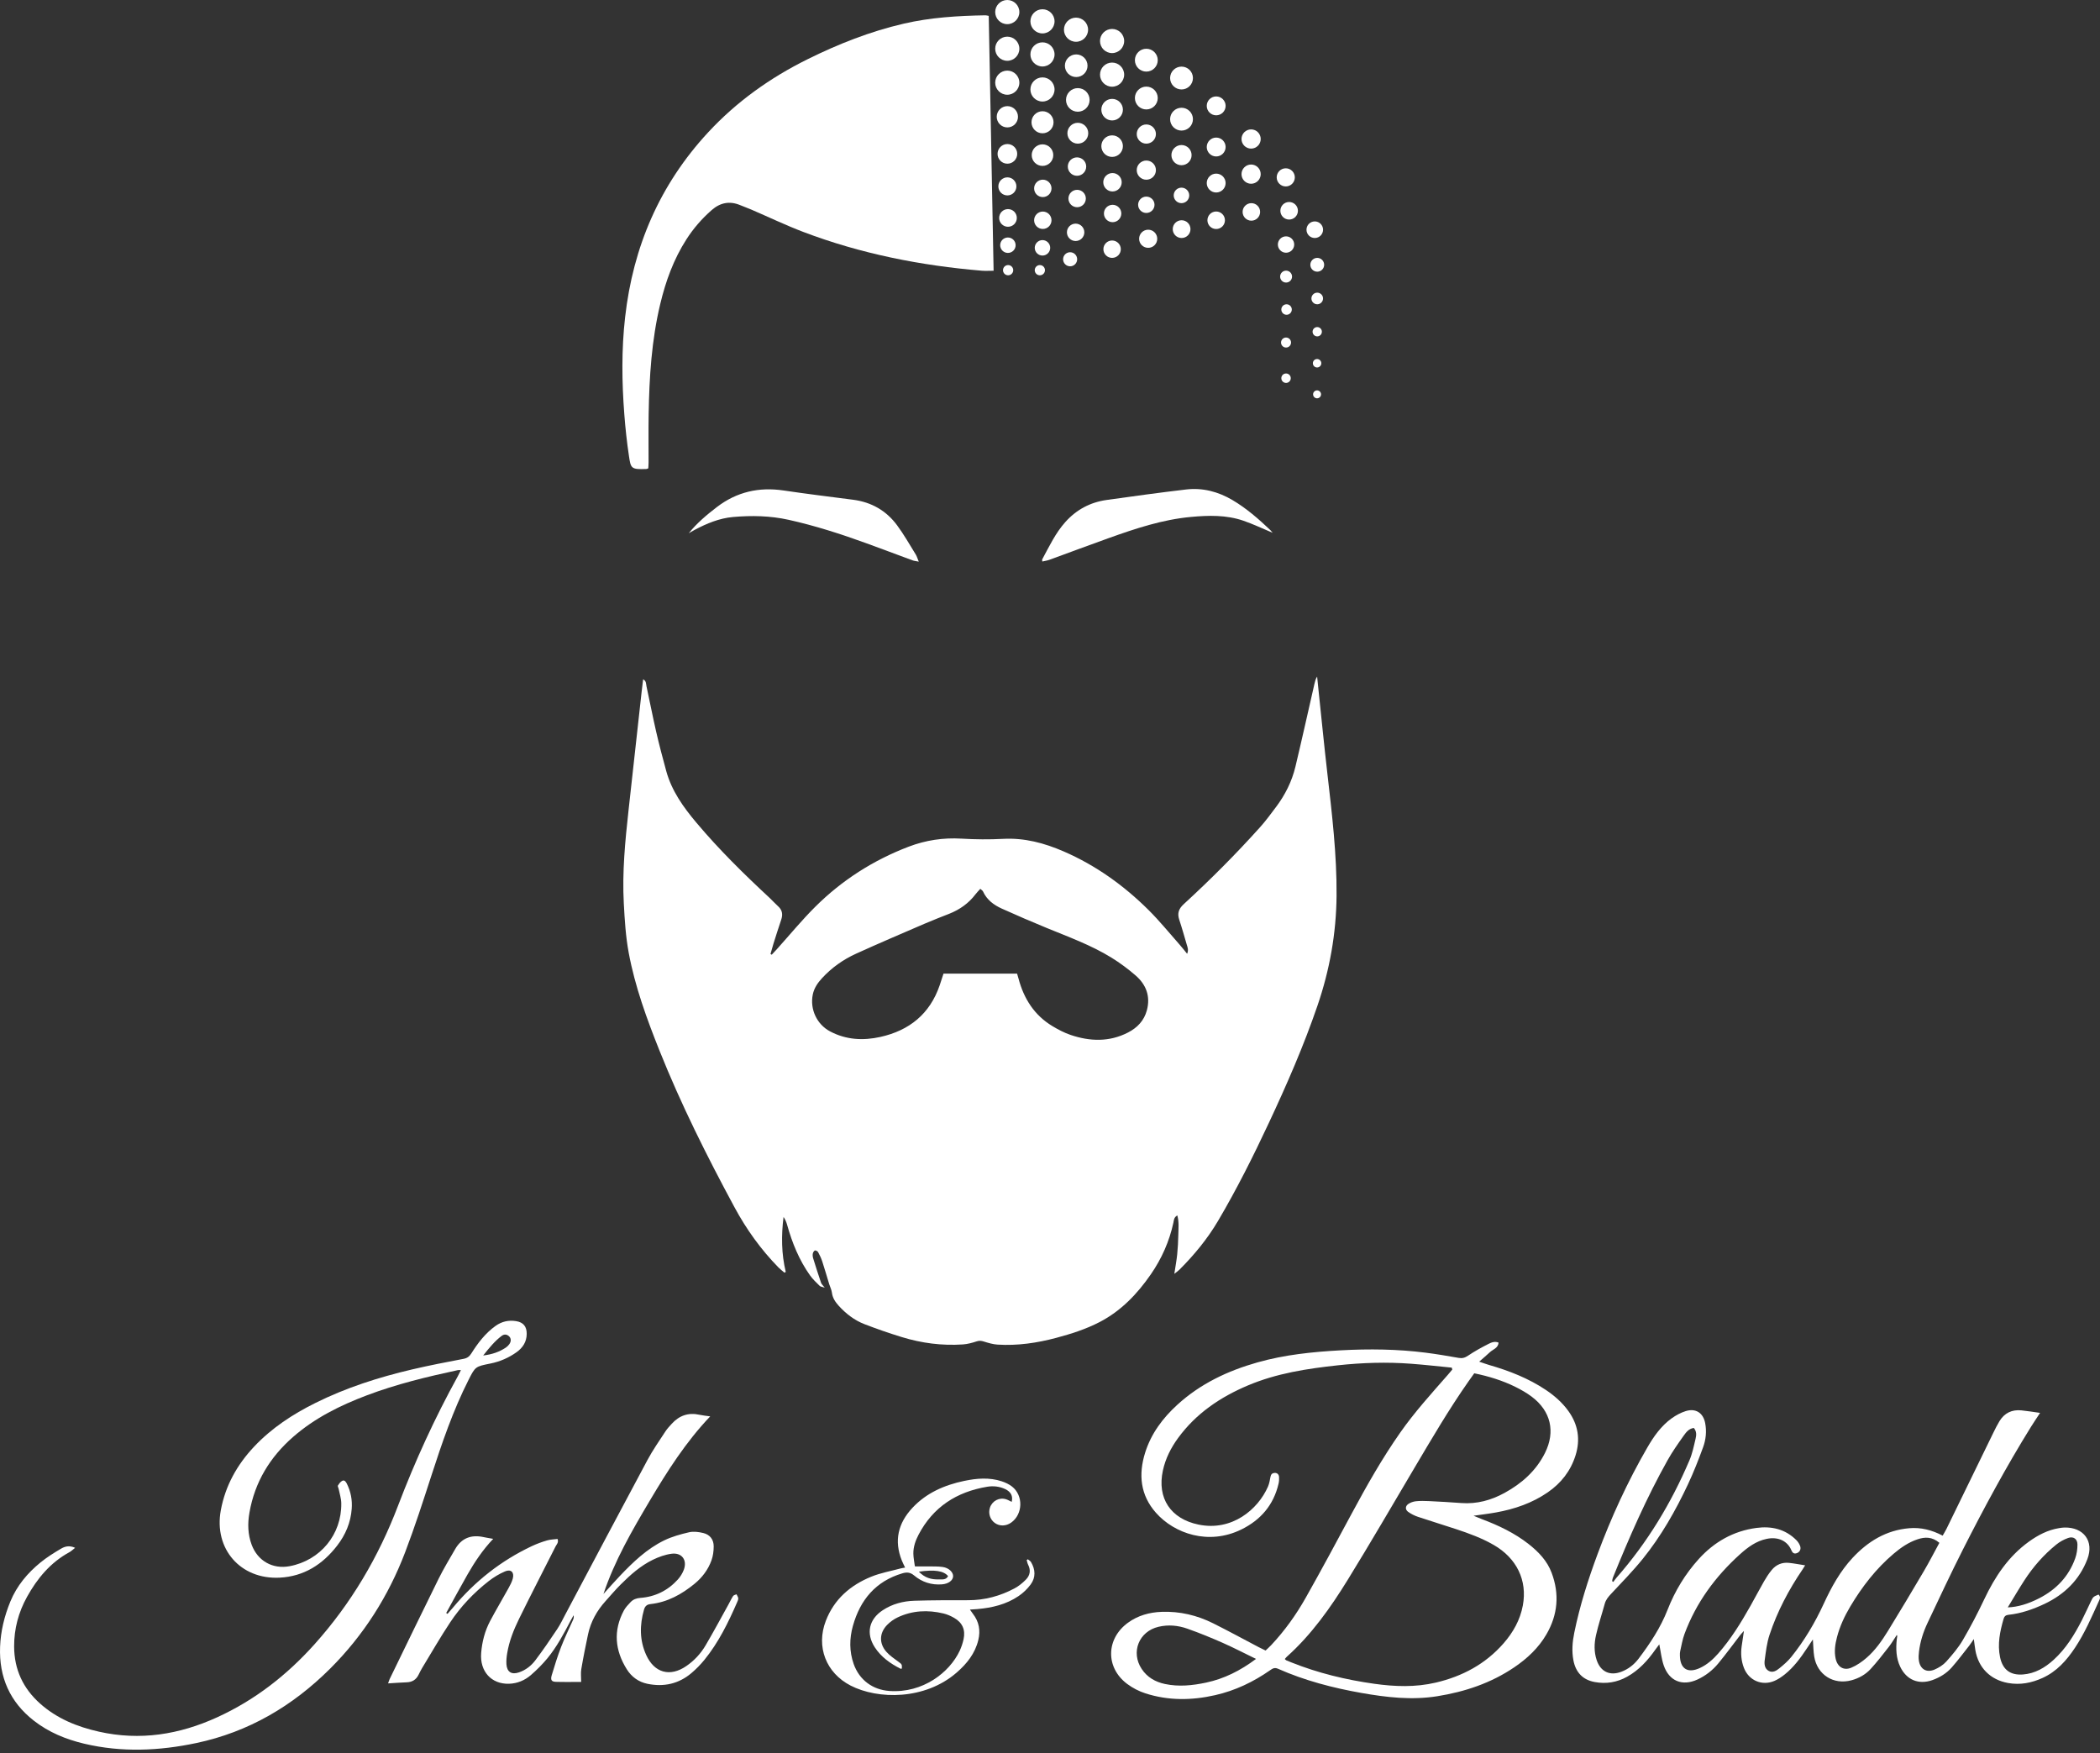 <?xml version="1.0" encoding="UTF-8"?> <svg xmlns="http://www.w3.org/2000/svg" width="103" height="86" viewBox="0 0 103 86" fill="none"><rect x="0" y="0" width="103" height="86" fill="#333333" stroke="none"/><path d="M49.885 47.756C49.919 47.872 49.939 47.935 49.956 47.999C50.217 48.985 50.73 49.795 51.617 50.33C51.901 50.501 52.202 50.659 52.515 50.765C53.463 51.084 54.411 51.117 55.329 50.643C55.784 50.408 56.114 50.063 56.251 49.557C56.436 48.868 56.216 48.295 55.699 47.846C55.331 47.527 54.934 47.232 54.52 46.976C53.521 46.359 52.419 45.96 51.338 45.516C50.597 45.211 49.861 44.895 49.131 44.565C48.74 44.388 48.402 44.136 48.214 43.725C48.194 43.681 48.141 43.653 48.083 43.597C47.996 43.695 47.917 43.77 47.852 43.857C47.514 44.305 47.075 44.615 46.556 44.821C46.152 44.98 45.747 45.136 45.349 45.308C44.225 45.793 43.099 46.272 41.986 46.779C41.354 47.066 40.79 47.467 40.316 47.982C40.102 48.215 39.928 48.468 39.864 48.786C39.719 49.503 40.064 50.246 40.714 50.59C41.499 51.006 42.333 51.05 43.182 50.861C44.602 50.544 45.605 49.735 46.087 48.335C46.154 48.138 46.217 47.938 46.277 47.756H49.885ZM37.852 46.828C37.939 46.734 38.028 46.641 38.114 46.546C38.739 45.851 39.334 45.125 39.996 44.468C41.308 43.165 42.842 42.188 44.572 41.528C45.405 41.211 46.264 41.082 47.159 41.135C47.837 41.175 48.519 41.182 49.196 41.146C50.249 41.089 51.224 41.351 52.175 41.764C53.748 42.447 55.118 43.43 56.329 44.631C56.873 45.171 57.358 45.771 57.867 46.346C57.983 46.476 58.088 46.615 58.226 46.783C58.304 46.599 58.25 46.478 58.215 46.358C58.092 45.941 57.976 45.523 57.839 45.111C57.734 44.795 57.814 44.573 58.062 44.346C59.367 43.148 60.618 41.895 61.802 40.576C62.084 40.262 62.333 39.919 62.588 39.581C63.035 38.986 63.364 38.329 63.537 37.607C63.86 36.254 64.161 34.896 64.471 33.54C64.498 33.423 64.526 33.305 64.602 33.186C64.622 33.386 64.642 33.587 64.663 33.787C64.809 35.171 64.945 36.556 65.104 37.938C65.332 39.929 65.571 41.916 65.555 43.929C65.54 45.788 65.218 47.577 64.618 49.33C63.947 51.292 63.119 53.188 62.241 55.064C61.472 56.708 60.66 58.33 59.737 59.894C59.219 60.771 58.574 61.552 57.855 62.272C57.794 62.333 57.721 62.382 57.598 62.482C57.653 62.119 57.709 61.823 57.739 61.524C57.771 61.203 57.788 60.88 57.794 60.558C57.799 60.253 57.835 59.944 57.745 59.616C57.572 59.71 57.578 59.858 57.552 59.975C57.353 60.891 56.977 61.736 56.449 62.501C55.786 63.462 54.989 64.3 53.933 64.847C53.258 65.197 52.536 65.427 51.804 65.622C50.863 65.873 49.906 66.013 48.93 65.953C48.702 65.939 48.473 65.87 48.253 65.801C48.129 65.762 48.031 65.752 47.903 65.794C47.685 65.866 47.455 65.928 47.227 65.944C46.205 66.013 45.202 65.882 44.226 65.582C43.61 65.393 42.999 65.181 42.398 64.949C41.903 64.758 41.489 64.435 41.132 64.042C40.966 63.859 40.835 63.66 40.803 63.401C40.785 63.26 40.714 63.127 40.671 62.988C40.557 62.617 40.451 62.243 40.33 61.874C40.279 61.716 40.206 61.564 40.127 61.418C40.102 61.373 40.014 61.324 39.971 61.336C39.925 61.349 39.879 61.427 39.867 61.484C39.853 61.557 39.86 61.642 39.882 61.714C40.006 62.118 40.135 62.52 40.271 62.92C40.294 62.987 40.36 63.041 40.452 63.161C40.326 63.118 40.247 63.114 40.204 63.072C40.039 62.908 39.865 62.748 39.731 62.559C39.196 61.807 38.854 60.963 38.607 60.078C38.57 59.944 38.516 59.815 38.431 59.691C38.318 60.599 38.324 61.497 38.54 62.39C38.518 62.4 38.496 62.411 38.473 62.422C38.376 62.338 38.272 62.261 38.182 62.169C37.32 61.288 36.608 60.298 36.023 59.212C34.675 56.712 33.403 54.175 32.348 51.536C31.724 49.974 31.145 48.393 30.837 46.735C30.689 45.94 30.64 45.123 30.596 44.312C30.513 42.784 30.661 41.264 30.828 39.747C31.042 37.81 31.256 35.874 31.47 33.938C31.492 33.739 31.517 33.541 31.544 33.322C31.706 33.399 31.684 33.55 31.709 33.665C31.871 34.404 32.012 35.148 32.182 35.885C32.332 36.535 32.502 37.181 32.679 37.825C32.946 38.792 33.512 39.585 34.148 40.342C35.261 41.667 36.491 42.876 37.757 44.051C37.895 44.18 38.02 44.324 38.161 44.45C38.373 44.637 38.403 44.856 38.316 45.113C38.184 45.503 38.06 45.896 37.936 46.289C37.884 46.456 37.839 46.626 37.791 46.794L37.852 46.828Z" fill="white"></path><path d="M48.495 0.779C48.575 4.957 48.654 9.107 48.734 13.28C48.523 13.28 48.336 13.293 48.152 13.278C45.153 13.026 42.223 12.448 39.404 11.378C38.542 11.05 37.707 10.649 36.859 10.284C36.675 10.205 36.486 10.138 36.301 10.061C35.785 9.846 35.325 9.939 34.907 10.304C34.426 10.725 34.012 11.202 33.667 11.74C33.04 12.717 32.651 13.79 32.383 14.913C31.958 16.689 31.845 18.498 31.815 20.316C31.802 21.106 31.813 21.897 31.811 22.688C31.811 22.786 31.801 22.884 31.797 22.971C31.753 22.988 31.732 23.003 31.712 23.004C30.942 23.037 30.939 22.969 30.847 22.354C30.746 21.683 30.674 21.007 30.622 20.331C30.499 18.741 30.48 17.15 30.66 15.561C31.05 12.103 32.357 9.056 34.734 6.491C36.128 4.987 37.77 3.817 39.604 2.908C41.114 2.16 42.673 1.544 44.32 1.162C45.64 0.855 46.983 0.774 48.332 0.751C48.374 0.75 48.417 0.765 48.495 0.779Z" fill="white"></path><path d="M98.476 78.842C98.96 78.827 99.48 78.671 100.017 78.395C100.853 77.966 101.465 77.328 101.784 76.437C101.861 76.223 101.895 75.982 101.894 75.754C101.892 75.482 101.69 75.345 101.435 75.438C101.231 75.512 101.027 75.622 100.858 75.759C100.241 76.26 99.719 76.853 99.287 77.521C99.016 77.939 98.765 78.37 98.476 78.842ZM83.078 70.04C82.829 70.076 82.698 70.255 82.58 70.421C82.304 70.81 82.027 71.202 81.794 71.618C80.754 73.472 79.905 75.417 79.108 77.386C79.087 77.438 79.083 77.497 79.07 77.553C79.09 77.567 79.109 77.581 79.129 77.594C79.182 77.523 79.231 77.448 79.289 77.382C80.799 75.662 81.969 73.73 82.863 71.629C83.006 71.295 83.079 70.93 83.163 70.575C83.202 70.407 83.228 70.221 83.078 70.04ZM95.122 75.675C94.766 75.372 94.412 75.381 94.047 75.504C93.608 75.651 93.232 75.91 92.882 76.207C92.014 76.942 91.329 77.829 90.75 78.802C90.47 79.272 90.24 79.766 90.101 80.298C90.01 80.645 89.956 80.999 90.034 81.356C90.122 81.762 90.425 81.957 90.8 81.801C91.07 81.689 91.324 81.511 91.548 81.318C91.981 80.944 92.307 80.472 92.605 79.989C93.2 79.022 93.782 78.047 94.358 77.069C94.623 76.619 94.861 76.154 95.122 75.675ZM102.927 78.212C103.053 78.333 102.988 78.439 102.944 78.536C102.589 79.316 102.251 80.105 101.774 80.822C101.362 81.444 100.875 81.989 100.181 82.304C99.644 82.548 99.083 82.658 98.49 82.551C97.624 82.394 97.034 81.806 96.886 80.937C96.859 80.776 96.841 80.612 96.811 80.396C96.716 80.533 96.653 80.634 96.58 80.727C96.298 81.085 96.026 81.451 95.724 81.792C95.471 82.078 95.146 82.277 94.783 82.407C94.108 82.649 93.508 82.401 93.2 81.752C92.996 81.323 92.986 80.871 93.032 80.411C93.038 80.356 93.05 80.302 93.057 80.247C93.058 80.239 93.05 80.23 93.032 80.197C92.897 80.4 92.78 80.602 92.638 80.783C92.351 81.151 92.065 81.521 91.75 81.864C91.499 82.137 91.176 82.318 90.811 82.417C89.931 82.656 89.126 82.147 88.982 81.246C88.942 80.997 88.941 80.741 88.917 80.414C88.797 80.592 88.708 80.725 88.62 80.858C88.312 81.324 87.982 81.773 87.543 82.126C87.388 82.25 87.218 82.366 87.037 82.445C86.426 82.711 85.771 82.428 85.533 81.804C85.403 81.465 85.374 81.111 85.424 80.751C85.456 80.521 85.492 80.291 85.536 79.996C85.451 80.09 85.403 80.137 85.362 80.19C85.001 80.657 84.655 81.135 84.279 81.589C84.001 81.926 83.657 82.195 83.256 82.38C82.516 82.721 81.866 82.459 81.601 81.685C81.492 81.366 81.458 81.021 81.384 80.655C81.317 80.745 81.252 80.827 81.192 80.912C80.817 81.446 80.386 81.921 79.807 82.243C79.311 82.52 78.78 82.605 78.225 82.505C77.634 82.399 77.287 82.032 77.173 81.443C77.085 80.985 77.123 80.531 77.215 80.083C77.485 78.761 77.893 77.478 78.362 76.214C79.03 74.416 79.829 72.678 80.789 71.016C81.108 70.462 81.472 69.941 81.998 69.564C82.203 69.418 82.436 69.292 82.675 69.216C83.166 69.06 83.538 69.297 83.635 69.804C83.712 70.207 83.671 70.612 83.532 70.99C83.306 71.605 83.067 72.219 82.788 72.811C82.18 74.104 81.475 75.345 80.576 76.459C80.088 77.064 79.54 77.621 79.009 78.19C78.877 78.332 78.763 78.47 78.71 78.661C78.569 79.175 78.398 79.683 78.281 80.202C78.19 80.604 78.178 81.021 78.312 81.424C78.503 81.998 78.959 82.215 79.525 81.999C79.866 81.869 80.148 81.649 80.367 81.361C80.932 80.614 81.448 79.836 81.791 78.957C82.152 78.034 82.66 77.198 83.323 76.466C84.08 75.631 85.018 75.096 86.146 74.945C86.886 74.845 87.567 74.998 88.113 75.549C88.188 75.626 88.252 75.725 88.29 75.826C88.349 75.982 88.275 76.128 88.134 76.18C87.981 76.238 87.911 76.153 87.856 76.025C87.677 75.606 87.239 75.359 86.653 75.481C86.132 75.589 85.718 75.897 85.338 76.241C84.129 77.332 83.188 78.615 82.619 80.151C82.519 80.42 82.474 80.71 82.409 80.991C82.394 81.055 82.394 81.124 82.395 81.191C82.401 81.858 82.78 82.096 83.385 81.811C83.735 81.647 84.016 81.395 84.269 81.11C84.9 80.396 85.393 79.589 85.859 78.763C86.082 78.366 86.294 77.961 86.521 77.565C86.632 77.373 86.754 77.184 86.894 77.013C87.112 76.746 87.406 76.621 87.752 76.659C88.004 76.686 88.254 76.735 88.537 76.779C88.487 76.86 88.452 76.921 88.412 76.98C87.731 77.979 87.171 79.042 86.791 80.189C86.659 80.585 86.612 81.012 86.555 81.429C86.528 81.625 86.55 81.851 86.756 81.96C86.951 82.063 87.132 81.945 87.276 81.828C87.482 81.66 87.689 81.483 87.854 81.278C88.499 80.476 89.021 79.594 89.451 78.661C89.826 77.847 90.255 77.067 90.868 76.409C91.619 75.604 92.515 75.055 93.642 74.959C94.215 74.91 94.747 75.043 95.283 75.323C95.35 75.205 95.419 75.095 95.476 74.979C96.242 73.409 97.006 71.837 97.773 70.267C97.865 70.077 97.961 69.887 98.07 69.707C98.314 69.306 98.68 69.132 99.144 69.178C99.441 69.207 99.737 69.258 100.061 69.302C99.903 69.543 99.755 69.761 99.616 69.984C98.404 71.934 97.317 73.953 96.279 75.999C95.675 77.19 95.112 78.401 94.54 79.608C94.33 80.052 94.181 80.52 94.122 81.011C94.104 81.153 94.096 81.301 94.115 81.442C94.174 81.871 94.487 82.063 94.888 81.891C95.097 81.8 95.309 81.668 95.46 81.5C95.756 81.169 96.049 80.825 96.272 80.445C96.654 79.793 97.003 79.12 97.326 78.438C97.849 77.334 98.507 76.343 99.512 75.618C99.958 75.297 100.439 75.044 100.991 74.955C101.079 74.94 101.168 74.927 101.256 74.925C102.201 74.905 102.718 75.598 102.379 76.479C101.99 77.493 101.258 78.206 100.285 78.668C99.72 78.935 99.131 79.142 98.503 79.207C98.372 79.221 98.306 79.286 98.271 79.406C98.093 80.021 97.964 80.639 98.097 81.281C98.224 81.892 98.594 82.179 99.217 82.133C99.81 82.089 100.296 81.805 100.726 81.414C101.329 80.865 101.747 80.183 102.114 79.466C102.271 79.159 102.41 78.843 102.561 78.533C102.667 78.319 102.672 78.319 102.927 78.212Z" fill="white"></path><path d="M61.605 81.37C61.024 81.088 60.502 80.815 59.964 80.578C59.395 80.328 58.819 80.091 58.233 79.885C57.779 79.725 57.302 79.68 56.821 79.794C55.862 80.02 55.453 81.038 55.996 81.86C56.269 82.274 56.669 82.5 57.141 82.6C57.818 82.744 58.492 82.673 59.159 82.531C60.041 82.343 60.829 81.95 61.605 81.37ZM63.016 81.375C63.06 81.414 63.075 81.433 63.094 81.441C63.175 81.477 63.259 81.509 63.341 81.542C64.651 82.065 66.011 82.393 67.404 82.589C68.413 82.731 69.421 82.766 70.424 82.531C71.727 82.225 72.858 81.622 73.747 80.605C74.216 80.068 74.559 79.458 74.691 78.752C74.922 77.514 74.389 76.427 73.259 75.777C72.677 75.442 72.05 75.213 71.416 75.003C70.793 74.797 70.164 74.607 69.542 74.398C69.376 74.342 69.213 74.259 69.07 74.158C68.915 74.049 68.919 73.875 69.076 73.769C69.181 73.698 69.317 73.65 69.445 73.636C69.654 73.614 69.867 73.618 70.078 73.628C70.612 73.654 71.145 73.684 71.678 73.724C72.436 73.78 73.135 73.588 73.793 73.228C74.642 72.763 75.343 72.142 75.78 71.263C76.299 70.219 76.063 69.21 75.129 68.508C74.882 68.322 74.608 68.166 74.33 68.028C73.691 67.711 73.012 67.505 72.309 67.36C72.206 67.504 72.115 67.63 72.026 67.757C71.06 69.134 70.213 70.586 69.356 72.032C68.28 73.852 67.217 75.681 66.108 77.481C65.26 78.856 64.328 80.177 63.112 81.266C63.08 81.295 63.054 81.332 63.016 81.375ZM71.206 67.082C70.545 67.018 69.885 66.942 69.222 66.892C68.02 66.8 66.817 66.838 65.62 66.968C64.112 67.131 62.617 67.359 61.205 67.956C59.847 68.53 58.661 69.331 57.781 70.536C57.43 71.017 57.165 71.54 57.037 72.127C56.741 73.489 57.422 74.5 58.785 74.781C60.412 75.118 61.697 74.051 62.192 72.916C62.257 72.765 62.285 72.596 62.315 72.433C62.337 72.313 62.403 72.253 62.514 72.246C62.648 72.238 62.725 72.322 62.735 72.446C62.743 72.555 62.735 72.669 62.71 72.775C62.466 73.823 61.83 74.559 60.878 75.024C59.278 75.806 57.602 75.226 56.695 74.2C55.931 73.336 55.831 72.325 56.166 71.255C56.46 70.316 57.031 69.555 57.749 68.9C58.877 67.871 60.216 67.239 61.669 66.827C63.005 66.448 64.379 66.308 65.758 66.233C67.15 66.157 68.542 66.173 69.927 66.349C70.468 66.418 71.005 66.509 71.542 66.604C71.72 66.635 71.849 66.601 72.002 66.497C72.323 66.28 72.665 66.093 73.01 65.917C73.151 65.845 73.317 65.778 73.501 65.855C73.481 66.129 73.225 66.184 73.074 66.327C72.922 66.47 72.761 66.604 72.551 66.789C72.753 66.857 72.89 66.909 73.031 66.95C74.02 67.236 74.971 67.605 75.831 68.183C76.249 68.465 76.625 68.795 76.922 69.206C77.405 69.874 77.523 70.606 77.275 71.392C77.034 72.153 76.569 72.748 75.914 73.199C75.148 73.727 74.29 74.02 73.383 74.184C73.036 74.247 72.685 74.288 72.274 74.347C72.443 74.417 72.561 74.468 72.681 74.513C73.497 74.82 74.28 75.191 74.971 75.732C75.459 76.115 75.884 76.555 76.105 77.148C76.495 78.192 76.409 79.202 75.847 80.167C75.458 80.835 74.907 81.349 74.274 81.779C73.128 82.557 71.85 82.982 70.493 83.2C69.241 83.4 68.008 83.256 66.774 83.039C65.366 82.79 63.991 82.432 62.68 81.851C62.513 81.777 62.414 81.842 62.291 81.928C61.47 82.501 60.58 82.925 59.601 83.147C58.451 83.409 57.301 83.422 56.172 83.056C55.86 82.955 55.552 82.795 55.289 82.599C54.217 81.8 54.241 80.384 55.322 79.596C55.816 79.237 56.38 79.082 56.982 79.061C57.868 79.029 58.709 79.228 59.498 79.621C60.255 79.999 60.998 80.405 61.747 80.798C61.845 80.849 61.945 80.895 62.074 80.958C62.166 80.87 62.264 80.784 62.353 80.689C63.011 79.987 63.57 79.207 64.041 78.372C64.813 77.006 65.555 75.623 66.298 74.24C67.031 72.877 67.792 71.531 68.683 70.261C69.382 69.264 70.197 68.366 70.997 67.453C71.076 67.362 71.153 67.27 71.231 67.178C71.223 67.146 71.215 67.114 71.206 67.082Z" fill="white"></path><path d="M23.699 66.487C24.148 66.432 24.498 66.308 24.815 66.095C24.878 66.053 24.935 65.994 24.98 65.932C25.081 65.792 25.072 65.637 24.963 65.54C24.846 65.436 24.718 65.438 24.599 65.529C24.262 65.786 23.998 66.109 23.699 66.487ZM3.685 75.92C3.562 76.016 3.492 76.087 3.409 76.132C2.475 76.639 1.828 77.419 1.323 78.33C0.906 79.084 0.69 79.895 0.693 80.76C0.697 81.885 1.131 82.816 1.965 83.559C2.793 84.297 3.787 84.7 4.856 84.939C6.87 85.39 8.789 85.083 10.648 84.235C12.503 83.389 14.071 82.163 15.424 80.654C17.221 78.651 18.564 76.371 19.522 73.858C20.355 71.671 21.327 69.547 22.458 67.497C22.505 67.411 22.547 67.322 22.607 67.203C22.536 67.203 22.496 67.196 22.459 67.204C20.946 67.53 19.442 67.892 17.992 68.441C16.684 68.936 15.44 69.55 14.376 70.481C13.239 71.474 12.496 72.696 12.235 74.194C12.141 74.729 12.152 75.258 12.345 75.774C12.643 76.567 13.377 76.979 14.209 76.821C15.712 76.536 16.762 75.265 16.739 73.736C16.736 73.497 16.655 73.259 16.608 73.021C16.598 72.968 16.553 72.898 16.573 72.867C16.629 72.779 16.697 72.68 16.785 72.635C16.898 72.577 16.967 72.684 17.012 72.775C17.206 73.162 17.283 73.573 17.251 74.004C17.202 74.681 16.947 75.281 16.538 75.811C15.825 76.736 14.907 77.324 13.716 77.384C11.795 77.481 10.481 75.972 10.83 74.08C11.052 72.874 11.628 71.846 12.463 70.958C13.322 70.046 14.351 69.371 15.466 68.817C16.979 68.063 18.578 67.554 20.218 67.169C21.052 66.974 21.894 66.811 22.735 66.651C22.921 66.616 23.025 66.533 23.121 66.381C23.442 65.87 23.807 65.393 24.305 65.036C24.609 64.818 24.951 64.74 25.318 64.802C25.672 64.861 25.837 65.067 25.834 65.428C25.831 65.816 25.641 66.108 25.335 66.326C24.95 66.6 24.521 66.787 24.058 66.88C23.32 67.029 23.316 67.022 22.981 67.684C22.219 69.188 21.678 70.778 21.159 72.378C20.751 73.637 20.344 74.898 19.873 76.134C19.05 78.293 17.831 80.213 16.191 81.848C14.351 83.682 12.187 84.956 9.629 85.496C7.802 85.882 5.964 85.963 4.13 85.528C3.234 85.315 2.393 84.971 1.659 84.398C0.482 83.479 -0.05 82.261 0.004 80.783C0.032 80.009 0.217 79.262 0.511 78.547C0.828 77.778 1.35 77.157 1.988 76.637C2.297 76.386 2.638 76.172 2.982 75.969C3.167 75.86 3.383 75.783 3.685 75.92Z" fill="white"></path><path d="M28.505 82.498C28.099 82.498 27.678 82.507 27.258 82.494C27.05 82.487 26.993 82.397 27.061 82.17C27.202 81.701 27.347 81.233 27.523 80.777C27.695 80.331 27.908 79.901 28.102 79.464C28.132 79.396 28.157 79.326 28.133 79.228C28.08 79.324 28.025 79.418 27.975 79.516C27.646 80.149 27.308 80.778 26.855 81.332C26.609 81.63 26.332 81.909 26.039 82.162C25.739 82.421 25.375 82.575 24.972 82.588C24.1 82.616 23.526 81.98 23.6 81.077C23.645 80.527 23.781 79.999 24.039 79.511C24.325 78.971 24.64 78.445 24.936 77.909C25.021 77.754 25.108 77.594 25.152 77.425C25.233 77.118 25.059 76.952 24.767 77.078C24.485 77.199 24.212 77.364 23.969 77.554C23.235 78.126 22.598 78.799 22.083 79.572C21.597 80.303 21.16 81.067 20.703 81.818C20.64 81.922 20.586 82.033 20.532 82.142C20.413 82.386 20.222 82.507 19.949 82.517C19.65 82.527 19.352 82.551 19.035 82.57C19.061 82.498 19.08 82.426 19.111 82.36C19.91 80.719 20.703 79.074 21.512 77.439C21.759 76.941 22.048 76.464 22.326 75.982C22.64 75.437 23.117 75.264 23.72 75.395C23.861 75.426 24.004 75.447 24.191 75.48C23.683 76.014 23.286 76.607 22.931 77.228C22.575 77.853 22.233 78.486 21.885 79.116C21.906 79.131 21.927 79.146 21.949 79.16C22.038 79.059 22.129 78.959 22.215 78.855C23.285 77.569 24.567 76.554 26.081 75.839C26.322 75.726 26.574 75.633 26.829 75.558C26.994 75.509 27.174 75.508 27.348 75.486C27.41 75.663 27.301 75.751 27.25 75.852C26.654 77.034 26.044 78.21 25.461 79.399C25.196 79.938 24.973 80.499 24.875 81.098C24.846 81.273 24.828 81.453 24.839 81.629C24.864 82.013 25.093 82.156 25.46 82.028C25.786 81.915 26.055 81.706 26.256 81.439C26.631 80.943 26.983 80.428 27.328 79.91C27.482 79.68 27.601 79.426 27.732 79.18C29.074 76.654 30.409 74.125 31.761 71.605C32.018 71.125 32.333 70.677 32.631 70.22C32.721 70.081 32.837 69.957 32.949 69.834C33.317 69.431 33.765 69.273 34.306 69.394C34.466 69.429 34.631 69.444 34.834 69.473C33.636 70.731 32.726 72.165 31.86 73.625C30.994 75.086 30.142 76.556 29.598 78.185C29.864 77.892 30.124 77.593 30.397 77.306C31.044 76.626 31.721 75.973 32.573 75.558C32.958 75.37 33.384 75.253 33.804 75.156C34.02 75.107 34.271 75.141 34.493 75.194C34.821 75.272 35.007 75.515 35.005 75.851C35.004 76.08 34.974 76.321 34.896 76.535C34.731 76.993 34.441 77.378 34.064 77.686C33.433 78.202 32.738 78.588 31.911 78.679C31.732 78.698 31.638 78.777 31.587 78.952C31.372 79.705 31.365 80.448 31.692 81.171C32.092 82.057 32.862 82.268 33.659 81.722C34.052 81.453 34.371 81.108 34.609 80.703C34.998 80.041 35.361 79.364 35.733 78.693C35.809 78.557 35.872 78.413 35.958 78.284C35.987 78.239 36.066 78.226 36.123 78.199C36.153 78.263 36.201 78.326 36.209 78.393C36.215 78.454 36.184 78.523 36.157 78.583C35.721 79.586 35.242 80.566 34.546 81.42C34.357 81.651 34.144 81.869 33.916 82.062C33.289 82.595 32.556 82.754 31.758 82.591C31.324 82.503 30.977 82.251 30.744 81.88C30.162 80.952 30.071 79.986 30.597 78.999C30.68 78.846 30.806 78.712 30.928 78.584C31.053 78.452 31.212 78.391 31.404 78.377C32.135 78.323 32.753 78.018 33.245 77.476C33.369 77.339 33.474 77.17 33.539 76.998C33.718 76.521 33.442 76.144 32.939 76.211C32.627 76.252 32.312 76.365 32.026 76.504C31.419 76.798 30.918 77.246 30.444 77.719C30.184 77.978 29.947 78.26 29.701 78.533C29.275 79.005 28.973 79.544 28.841 80.169C28.722 80.734 28.607 81.3 28.511 81.869C28.478 82.062 28.505 82.265 28.505 82.498Z" fill="white"></path><path d="M45.068 77.09C45.359 77.395 45.683 77.48 46.037 77.469C46.203 77.464 46.399 77.51 46.501 77.308C46.286 77.049 45.844 76.979 45.068 77.09ZM44.235 81.839C44.215 81.844 44.189 81.86 44.174 81.853C43.671 81.599 43.218 81.279 42.906 80.799C42.465 80.12 42.619 79.424 43.3 78.979C43.769 78.671 44.299 78.534 44.849 78.516C45.728 78.489 46.608 78.489 47.488 78.49C48.297 78.491 49.052 78.287 49.76 77.91C49.962 77.803 50.148 77.65 50.311 77.487C50.517 77.282 50.569 77.028 50.429 76.752C50.392 76.681 50.38 76.598 50.356 76.52C50.375 76.508 50.395 76.496 50.414 76.483C50.466 76.528 50.535 76.562 50.568 76.618C50.786 76.985 50.807 77.37 50.553 77.716C50.392 77.936 50.183 78.135 49.957 78.288C49.353 78.698 48.661 78.862 47.942 78.924C47.834 78.933 47.725 78.939 47.572 78.95C47.635 79.039 47.675 79.099 47.718 79.155C48.019 79.543 48.098 79.972 47.983 80.447C47.823 81.104 47.425 81.601 46.929 82.033C45.366 83.398 43.054 83.364 41.72 82.677C40.516 82.056 40.017 80.773 40.503 79.506C40.911 78.442 41.707 77.754 42.735 77.336C43.194 77.149 43.694 77.062 44.176 76.931C44.238 76.914 44.303 76.906 44.393 76.89C44.333 76.762 44.278 76.656 44.233 76.545C43.841 75.57 44.051 74.71 44.752 73.96C45.44 73.224 46.321 72.843 47.288 72.639C47.904 72.51 48.525 72.457 49.136 72.659C49.312 72.717 49.491 72.8 49.637 72.914C50.199 73.354 50.173 74.269 49.599 74.681C49.345 74.864 49.024 74.87 48.789 74.698C48.559 74.529 48.464 74.228 48.553 73.954C48.662 73.616 49.018 73.43 49.352 73.541C49.445 73.572 49.531 73.624 49.621 73.666C49.693 73.388 49.585 73.172 49.302 73.039C49.021 72.907 48.718 72.875 48.419 72.925C46.925 73.174 45.767 73.914 45.052 75.279C44.901 75.568 44.794 75.876 44.798 76.204C44.801 76.411 44.846 76.618 44.873 76.831C45.136 76.831 45.356 76.828 45.577 76.832C45.799 76.836 46.023 76.828 46.242 76.861C46.539 76.905 46.755 77.117 46.748 77.315C46.741 77.52 46.52 77.687 46.202 77.712C45.69 77.752 45.226 77.605 44.837 77.278C44.648 77.118 44.476 77.107 44.257 77.172C42.949 77.56 42.192 78.472 41.834 79.745C41.66 80.366 41.652 80.999 41.871 81.619C42.149 82.403 42.801 82.885 43.627 82.942C45.264 83.056 46.572 82.035 47.071 80.97C47.155 80.79 47.219 80.597 47.261 80.403C47.361 79.945 47.205 79.59 46.799 79.357C46.637 79.264 46.458 79.184 46.277 79.141C45.508 78.957 44.75 78.991 44.027 79.333C43.84 79.422 43.66 79.551 43.515 79.699C43.128 80.093 43.109 80.605 43.474 81.021C43.639 81.209 43.858 81.354 44.062 81.506C44.235 81.635 44.241 81.627 44.235 81.839Z" fill="white"></path><path d="M62.419 26.133C61.923 25.926 61.464 25.706 60.985 25.541C60.147 25.253 59.278 25.275 58.409 25.356C57.01 25.485 55.693 25.925 54.383 26.393C53.409 26.74 52.442 27.105 51.47 27.458C51.361 27.498 51.243 27.514 51.123 27.542C51.118 27.481 51.108 27.455 51.117 27.439C51.461 26.805 51.767 26.147 52.256 25.602C52.798 24.998 53.474 24.637 54.273 24.524C55.572 24.341 56.872 24.162 58.175 24.009C58.984 23.914 59.745 24.113 60.446 24.526C61.131 24.93 61.725 25.449 62.299 25.994C62.338 26.032 62.37 26.076 62.419 26.133Z" fill="white"></path><path d="M33.781 26.155C34.181 25.657 34.665 25.251 35.167 24.867C36.139 24.125 37.229 23.878 38.435 24.058C39.568 24.226 40.705 24.366 41.841 24.512C42.738 24.628 43.467 25.044 44 25.765C44.336 26.22 44.616 26.716 44.915 27.197C44.97 27.286 44.998 27.392 45.063 27.548C44.918 27.519 44.833 27.513 44.756 27.484C44.005 27.208 43.257 26.924 42.505 26.651C41.251 26.195 39.981 25.785 38.677 25.496C37.778 25.296 36.865 25.279 35.954 25.359C35.283 25.418 34.663 25.676 34.069 25.991C33.972 26.043 33.877 26.1 33.781 26.155Z" fill="white"></path><path d="M63.508 8.7C63.508 8.945 63.309 9.145 63.064 9.145C62.818 9.145 62.619 8.945 62.619 8.7C62.619 8.454 62.818 8.255 63.064 8.255C63.309 8.255 63.508 8.454 63.508 8.7Z" fill="white"></path><path d="M61.835 6.818C61.835 7.078 61.624 7.289 61.364 7.289C61.104 7.289 60.893 7.078 60.893 6.818C60.893 6.558 61.104 6.347 61.364 6.347C61.624 6.347 61.835 6.558 61.835 6.818Z" fill="white"></path><path d="M61.835 8.542C61.835 8.802 61.624 9.013 61.364 9.013C61.104 9.013 60.893 8.802 60.893 8.542C60.893 8.281 61.104 8.07 61.364 8.07C61.624 8.07 61.835 8.281 61.835 8.542Z" fill="white"></path><path d="M61.806 10.395C61.806 10.632 61.614 10.824 61.377 10.824C61.14 10.824 60.947 10.632 60.947 10.395C60.947 10.157 61.14 9.965 61.377 9.965C61.614 9.965 61.806 10.157 61.806 10.395Z" fill="white"></path><path d="M60.08 10.804C60.08 11.041 59.888 11.233 59.65 11.233C59.413 11.233 59.221 11.041 59.221 10.804C59.221 10.566 59.413 10.374 59.65 10.374C59.888 10.374 60.08 10.566 60.08 10.804Z" fill="white"></path><path d="M60.114 8.979C60.114 9.235 59.906 9.442 59.651 9.442C59.395 9.442 59.188 9.235 59.188 8.979C59.188 8.724 59.395 8.516 59.651 8.516C59.906 8.516 60.114 8.724 60.114 8.979Z" fill="white"></path><path d="M60.114 7.211C60.114 7.466 59.906 7.674 59.651 7.674C59.395 7.674 59.188 7.466 59.188 7.211C59.188 6.955 59.395 6.748 59.651 6.748C59.906 6.748 60.114 6.955 60.114 7.211Z" fill="white"></path><path d="M60.114 5.193C60.114 5.449 59.906 5.656 59.651 5.656C59.395 5.656 59.188 5.449 59.188 5.193C59.188 4.938 59.395 4.73 59.651 4.73C59.906 4.73 60.114 4.938 60.114 5.193Z" fill="white"></path><path d="M58.511 3.828C58.511 4.137 58.26 4.388 57.951 4.388C57.642 4.388 57.391 4.137 57.391 3.828C57.391 3.518 57.642 3.267 57.951 3.267C58.26 3.267 58.511 3.518 58.511 3.828Z" fill="white"></path><path d="M56.785 2.952C56.785 3.261 56.534 3.512 56.224 3.512C55.915 3.512 55.664 3.261 55.664 2.952C55.664 2.642 55.915 2.391 56.224 2.391C56.534 2.391 56.785 2.642 56.785 2.952Z" fill="white"></path><path d="M55.138 2.012C55.138 2.339 54.872 2.604 54.545 2.604C54.218 2.604 53.953 2.339 53.953 2.012C53.953 1.685 54.218 1.42 54.545 1.42C54.872 1.42 55.138 1.685 55.138 2.012Z" fill="white"></path><path d="M53.368 1.457C53.368 1.784 53.103 2.049 52.776 2.049C52.449 2.049 52.184 1.784 52.184 1.457C52.184 1.13 52.449 0.865 52.776 0.865C53.103 0.865 53.368 1.13 53.368 1.457Z" fill="white"></path><path d="M51.723 1.046C51.723 1.374 51.458 1.639 51.131 1.639C50.804 1.639 50.539 1.374 50.539 1.046C50.539 0.719 50.804 0.454 51.131 0.454C51.458 0.454 51.723 0.719 51.723 1.046Z" fill="white"></path><path d="M49.997 0.592C49.997 0.919 49.732 1.185 49.405 1.185C49.078 1.185 48.812 0.919 48.812 0.592C48.812 0.266 49.078 0 49.405 0C49.732 0 49.997 0.266 49.997 0.592Z" fill="white"></path><path d="M55.138 3.661C55.138 3.988 54.872 4.253 54.545 4.253C54.218 4.253 53.953 3.988 53.953 3.661C53.953 3.334 54.218 3.069 54.545 3.069C54.872 3.069 55.138 3.334 55.138 3.661Z" fill="white"></path><path d="M53.341 3.224C53.341 3.531 53.092 3.779 52.786 3.779C52.479 3.779 52.23 3.531 52.23 3.224C52.23 2.917 52.479 2.669 52.786 2.669C53.092 2.669 53.341 2.917 53.341 3.224Z" fill="white"></path><path d="M51.723 2.669C51.723 2.996 51.458 3.261 51.131 3.261C50.804 3.261 50.539 2.996 50.539 2.669C50.539 2.342 50.804 2.077 51.131 2.077C51.458 2.077 51.723 2.342 51.723 2.669Z" fill="white"></path><path d="M49.997 2.39C49.997 2.717 49.732 2.982 49.405 2.982C49.078 2.982 48.812 2.717 48.812 2.39C48.812 2.063 49.078 1.798 49.405 1.798C49.732 1.798 49.997 2.063 49.997 2.39Z" fill="white"></path><path d="M55.076 5.379C55.076 5.671 54.839 5.908 54.547 5.908C54.255 5.908 54.018 5.671 54.018 5.379C54.018 5.087 54.255 4.85 54.547 4.85C54.839 4.85 55.076 5.087 55.076 5.379Z" fill="white"></path><path d="M53.443 4.901C53.443 5.221 53.184 5.48 52.864 5.48C52.544 5.48 52.285 5.221 52.285 4.901C52.285 4.582 52.544 4.322 52.864 4.322C53.184 4.322 53.443 4.582 53.443 4.901Z" fill="white"></path><path d="M51.723 4.388C51.723 4.715 51.458 4.98 51.131 4.98C50.804 4.98 50.539 4.715 50.539 4.388C50.539 4.061 50.804 3.796 51.131 3.796C51.458 3.796 51.723 4.061 51.723 4.388Z" fill="white"></path><path d="M49.997 4.055C49.997 4.382 49.732 4.647 49.405 4.647C49.078 4.647 48.812 4.382 48.812 4.055C48.812 3.728 49.078 3.463 49.405 3.463C49.732 3.463 49.997 3.728 49.997 4.055Z" fill="white"></path><path d="M55.076 7.168C55.076 7.46 54.839 7.697 54.547 7.697C54.255 7.697 54.018 7.46 54.018 7.168C54.018 6.876 54.255 6.639 54.547 6.639C54.839 6.639 55.076 6.876 55.076 7.168Z" fill="white"></path><path d="M55.017 8.94C55.017 9.189 54.814 9.392 54.565 9.392C54.316 9.392 54.113 9.189 54.113 8.94C54.113 8.691 54.316 8.488 54.565 8.488C54.814 8.488 55.017 8.691 55.017 8.94Z" fill="white"></path><path d="M53.276 8.17C53.276 8.42 53.074 8.622 52.825 8.622C52.575 8.622 52.373 8.42 52.373 8.17C52.373 7.921 52.575 7.719 52.825 7.719C53.074 7.719 53.276 7.921 53.276 8.17Z" fill="white"></path><path d="M51.661 7.609C51.661 7.901 51.425 8.138 51.133 8.138C50.84 8.138 50.603 7.901 50.603 7.609C50.603 7.317 50.84 7.08 51.133 7.08C51.425 7.08 51.661 7.317 51.661 7.609Z" fill="white"></path><path d="M49.892 7.547C49.892 7.814 49.676 8.029 49.41 8.029C49.144 8.029 48.928 7.814 48.928 7.547C48.928 7.281 49.144 7.065 49.41 7.065C49.676 7.065 49.892 7.281 49.892 7.547Z" fill="white"></path><path d="M54.998 10.472C54.998 10.707 54.807 10.898 54.571 10.898C54.336 10.898 54.145 10.707 54.145 10.472C54.145 10.236 54.336 10.045 54.571 10.045C54.807 10.045 54.998 10.236 54.998 10.472Z" fill="white"></path><path d="M53.258 9.737C53.258 9.973 53.067 10.164 52.831 10.164C52.595 10.164 52.404 9.973 52.404 9.737C52.404 9.502 52.595 9.311 52.831 9.311C53.067 9.311 53.258 9.502 53.258 9.737Z" fill="white"></path><path d="M51.574 9.24C51.574 9.476 51.383 9.667 51.147 9.667C50.912 9.667 50.721 9.476 50.721 9.24C50.721 9.005 50.912 8.813 51.147 8.813C51.383 8.813 51.574 9.005 51.574 9.24Z" fill="white"></path><path d="M49.852 9.142C49.852 9.387 49.654 9.585 49.41 9.585C49.165 9.585 48.967 9.387 48.967 9.142C48.967 8.898 49.165 8.699 49.41 8.699C49.654 8.699 49.852 8.898 49.852 9.142Z" fill="white"></path><path d="M53.184 11.396C53.184 11.631 52.992 11.822 52.757 11.822C52.521 11.822 52.33 11.631 52.33 11.396C52.33 11.16 52.521 10.969 52.757 10.969C52.992 10.969 53.184 11.16 53.184 11.396Z" fill="white"></path><path d="M51.574 10.804C51.574 11.039 51.383 11.23 51.147 11.23C50.912 11.23 50.721 11.039 50.721 10.804C50.721 10.568 50.912 10.377 51.147 10.377C51.383 10.377 51.574 10.568 51.574 10.804Z" fill="white"></path><path d="M49.873 10.69C49.873 10.929 49.679 11.123 49.439 11.123C49.2 11.123 49.006 10.929 49.006 10.69C49.006 10.45 49.2 10.256 49.439 10.256C49.679 10.256 49.873 10.45 49.873 10.69Z" fill="white"></path><path d="M49.696 13.252C49.696 13.391 49.584 13.503 49.446 13.503C49.307 13.503 49.195 13.391 49.195 13.252C49.195 13.114 49.307 13.002 49.446 13.002C49.584 13.002 49.696 13.114 49.696 13.252Z" fill="white"></path><path d="M51.253 13.252C51.253 13.391 51.141 13.503 51.002 13.503C50.864 13.503 50.752 13.391 50.752 13.252C50.752 13.114 50.864 13.002 51.002 13.002C51.141 13.002 51.253 13.114 51.253 13.252Z" fill="white"></path><path d="M49.814 12.027C49.814 12.236 49.645 12.406 49.435 12.406C49.226 12.406 49.057 12.236 49.057 12.027C49.057 11.818 49.226 11.649 49.435 11.649C49.645 11.649 49.814 11.818 49.814 12.027Z" fill="white"></path><path d="M51.51 12.156C51.51 12.366 51.34 12.535 51.131 12.535C50.922 12.535 50.752 12.366 50.752 12.156C50.752 11.947 50.922 11.777 51.131 11.777C51.34 11.777 51.51 11.947 51.51 12.156Z" fill="white"></path><path d="M52.832 12.717C52.832 12.907 52.678 13.062 52.487 13.062C52.297 13.062 52.143 12.907 52.143 12.717C52.143 12.526 52.297 12.372 52.487 12.372C52.678 12.372 52.832 12.526 52.832 12.717Z" fill="white"></path><path d="M54.973 12.223C54.973 12.458 54.782 12.649 54.546 12.649C54.31 12.649 54.119 12.458 54.119 12.223C54.119 11.987 54.31 11.796 54.546 11.796C54.782 11.796 54.973 11.987 54.973 12.223Z" fill="white"></path><path d="M53.376 6.535C53.376 6.817 53.147 7.046 52.865 7.046C52.583 7.046 52.353 6.817 52.353 6.535C52.353 6.252 52.583 6.023 52.865 6.023C53.147 6.023 53.376 6.252 53.376 6.535Z" fill="white"></path><path d="M51.674 5.997C51.674 6.296 51.432 6.538 51.133 6.538C50.834 6.538 50.592 6.296 50.592 5.997C50.592 5.698 50.834 5.456 51.133 5.456C51.432 5.456 51.674 5.698 51.674 5.997Z" fill="white"></path><path d="M49.93 5.728C49.93 6.016 49.697 6.25 49.408 6.25C49.12 6.25 48.887 6.016 48.887 5.728C48.887 5.44 49.12 5.206 49.408 5.206C49.697 5.206 49.93 5.44 49.93 5.728Z" fill="white"></path><path d="M56.785 4.808C56.785 5.117 56.534 5.368 56.224 5.368C55.915 5.368 55.664 5.117 55.664 4.808C55.664 4.499 55.915 4.248 56.224 4.248C56.534 4.248 56.785 4.499 56.785 4.808Z" fill="white"></path><path d="M56.695 6.575C56.695 6.835 56.485 7.046 56.224 7.046C55.965 7.046 55.754 6.835 55.754 6.575C55.754 6.315 55.965 6.104 56.224 6.104C56.485 6.104 56.695 6.315 56.695 6.575Z" fill="white"></path><path d="M56.695 8.345C56.695 8.605 56.485 8.815 56.224 8.815C55.965 8.815 55.754 8.605 55.754 8.345C55.754 8.085 55.965 7.874 56.224 7.874C56.485 7.874 56.695 8.085 56.695 8.345Z" fill="white"></path><path d="M56.626 10.044C56.626 10.266 56.446 10.446 56.224 10.446C56.002 10.446 55.822 10.266 55.822 10.044C55.822 9.823 56.002 9.643 56.224 9.643C56.446 9.643 56.626 9.823 56.626 10.044Z" fill="white"></path><path d="M56.76 11.712C56.76 11.957 56.561 12.156 56.316 12.156C56.07 12.156 55.871 11.957 55.871 11.712C55.871 11.466 56.07 11.267 56.316 11.267C56.561 11.267 56.76 11.466 56.76 11.712Z" fill="white"></path><path d="M58.511 5.845C58.511 6.155 58.26 6.405 57.951 6.405C57.642 6.405 57.391 6.155 57.391 5.845C57.391 5.536 57.642 5.285 57.951 5.285C58.26 5.285 58.511 5.536 58.511 5.845Z" fill="white"></path><path d="M58.445 7.609C58.445 7.883 58.224 8.104 57.95 8.104C57.677 8.104 57.455 7.883 57.455 7.609C57.455 7.336 57.677 7.114 57.95 7.114C58.224 7.114 58.445 7.336 58.445 7.609Z" fill="white"></path><path d="M58.329 9.585C58.329 9.795 58.159 9.965 57.949 9.965C57.739 9.965 57.568 9.795 57.568 9.585C57.568 9.374 57.739 9.204 57.949 9.204C58.159 9.204 58.329 9.374 58.329 9.585Z" fill="white"></path><path d="M58.39 11.239C58.39 11.479 58.195 11.674 57.955 11.674C57.714 11.674 57.52 11.479 57.52 11.239C57.52 10.998 57.714 10.803 57.955 10.803C58.195 10.803 58.39 10.998 58.39 11.239Z" fill="white"></path><path d="M63.66 10.338C63.66 10.576 63.467 10.769 63.229 10.769C62.991 10.769 62.799 10.576 62.799 10.338C62.799 10.1 62.991 9.908 63.229 9.908C63.467 9.908 63.66 10.1 63.66 10.338Z" fill="white"></path><path d="M63.478 11.994C63.478 12.216 63.299 12.396 63.077 12.396C62.855 12.396 62.676 12.216 62.676 11.994C62.676 11.773 62.855 11.593 63.077 11.593C63.299 11.593 63.478 11.773 63.478 11.994Z" fill="white"></path><path d="M63.372 13.567C63.372 13.729 63.241 13.859 63.079 13.859C62.918 13.859 62.787 13.729 62.787 13.567C62.787 13.406 62.918 13.275 63.079 13.275C63.241 13.275 63.372 13.406 63.372 13.567Z" fill="white"></path><path d="M63.36 15.182C63.36 15.324 63.245 15.44 63.103 15.44C62.961 15.44 62.846 15.324 62.846 15.182C62.846 15.04 62.961 14.925 63.103 14.925C63.245 14.925 63.36 15.04 63.36 15.182Z" fill="white"></path><path d="M63.323 16.801C63.323 16.937 63.213 17.047 63.078 17.047C62.942 17.047 62.832 16.937 62.832 16.801C62.832 16.666 62.942 16.556 63.078 16.556C63.213 16.556 63.323 16.666 63.323 16.801Z" fill="white"></path><path d="M63.309 18.551C63.309 18.678 63.206 18.782 63.078 18.782C62.95 18.782 62.846 18.678 62.846 18.551C62.846 18.422 62.95 18.319 63.078 18.319C63.206 18.319 63.309 18.422 63.309 18.551Z" fill="white"></path><path d="M64.794 19.342C64.794 19.45 64.707 19.537 64.599 19.537C64.492 19.537 64.404 19.45 64.404 19.342C64.404 19.235 64.492 19.148 64.599 19.148C64.707 19.148 64.794 19.235 64.794 19.342Z" fill="white"></path><path d="M64.807 17.817C64.807 17.932 64.714 18.024 64.6 18.024C64.485 18.024 64.393 17.932 64.393 17.817C64.393 17.703 64.485 17.61 64.6 17.61C64.714 17.61 64.807 17.703 64.807 17.817Z" fill="white"></path><path d="M64.835 16.271C64.835 16.397 64.733 16.499 64.607 16.499C64.481 16.499 64.379 16.397 64.379 16.271C64.379 16.145 64.481 16.043 64.607 16.043C64.733 16.043 64.835 16.145 64.835 16.271Z" fill="white"></path><path d="M64.892 14.64C64.892 14.797 64.764 14.925 64.607 14.925C64.45 14.925 64.322 14.797 64.322 14.64C64.322 14.482 64.45 14.355 64.607 14.355C64.764 14.355 64.892 14.482 64.892 14.64Z" fill="white"></path><path d="M64.947 12.988C64.947 13.175 64.795 13.326 64.608 13.326C64.421 13.326 64.269 13.175 64.269 12.988C64.269 12.801 64.421 12.649 64.608 12.649C64.795 12.649 64.947 12.801 64.947 12.988Z" fill="white"></path><path d="M64.893 11.267C64.893 11.492 64.711 11.674 64.487 11.674C64.262 11.674 64.08 11.492 64.08 11.267C64.08 11.043 64.262 10.86 64.487 10.86C64.711 10.86 64.893 11.043 64.893 11.267Z" fill="white"></path></svg> 